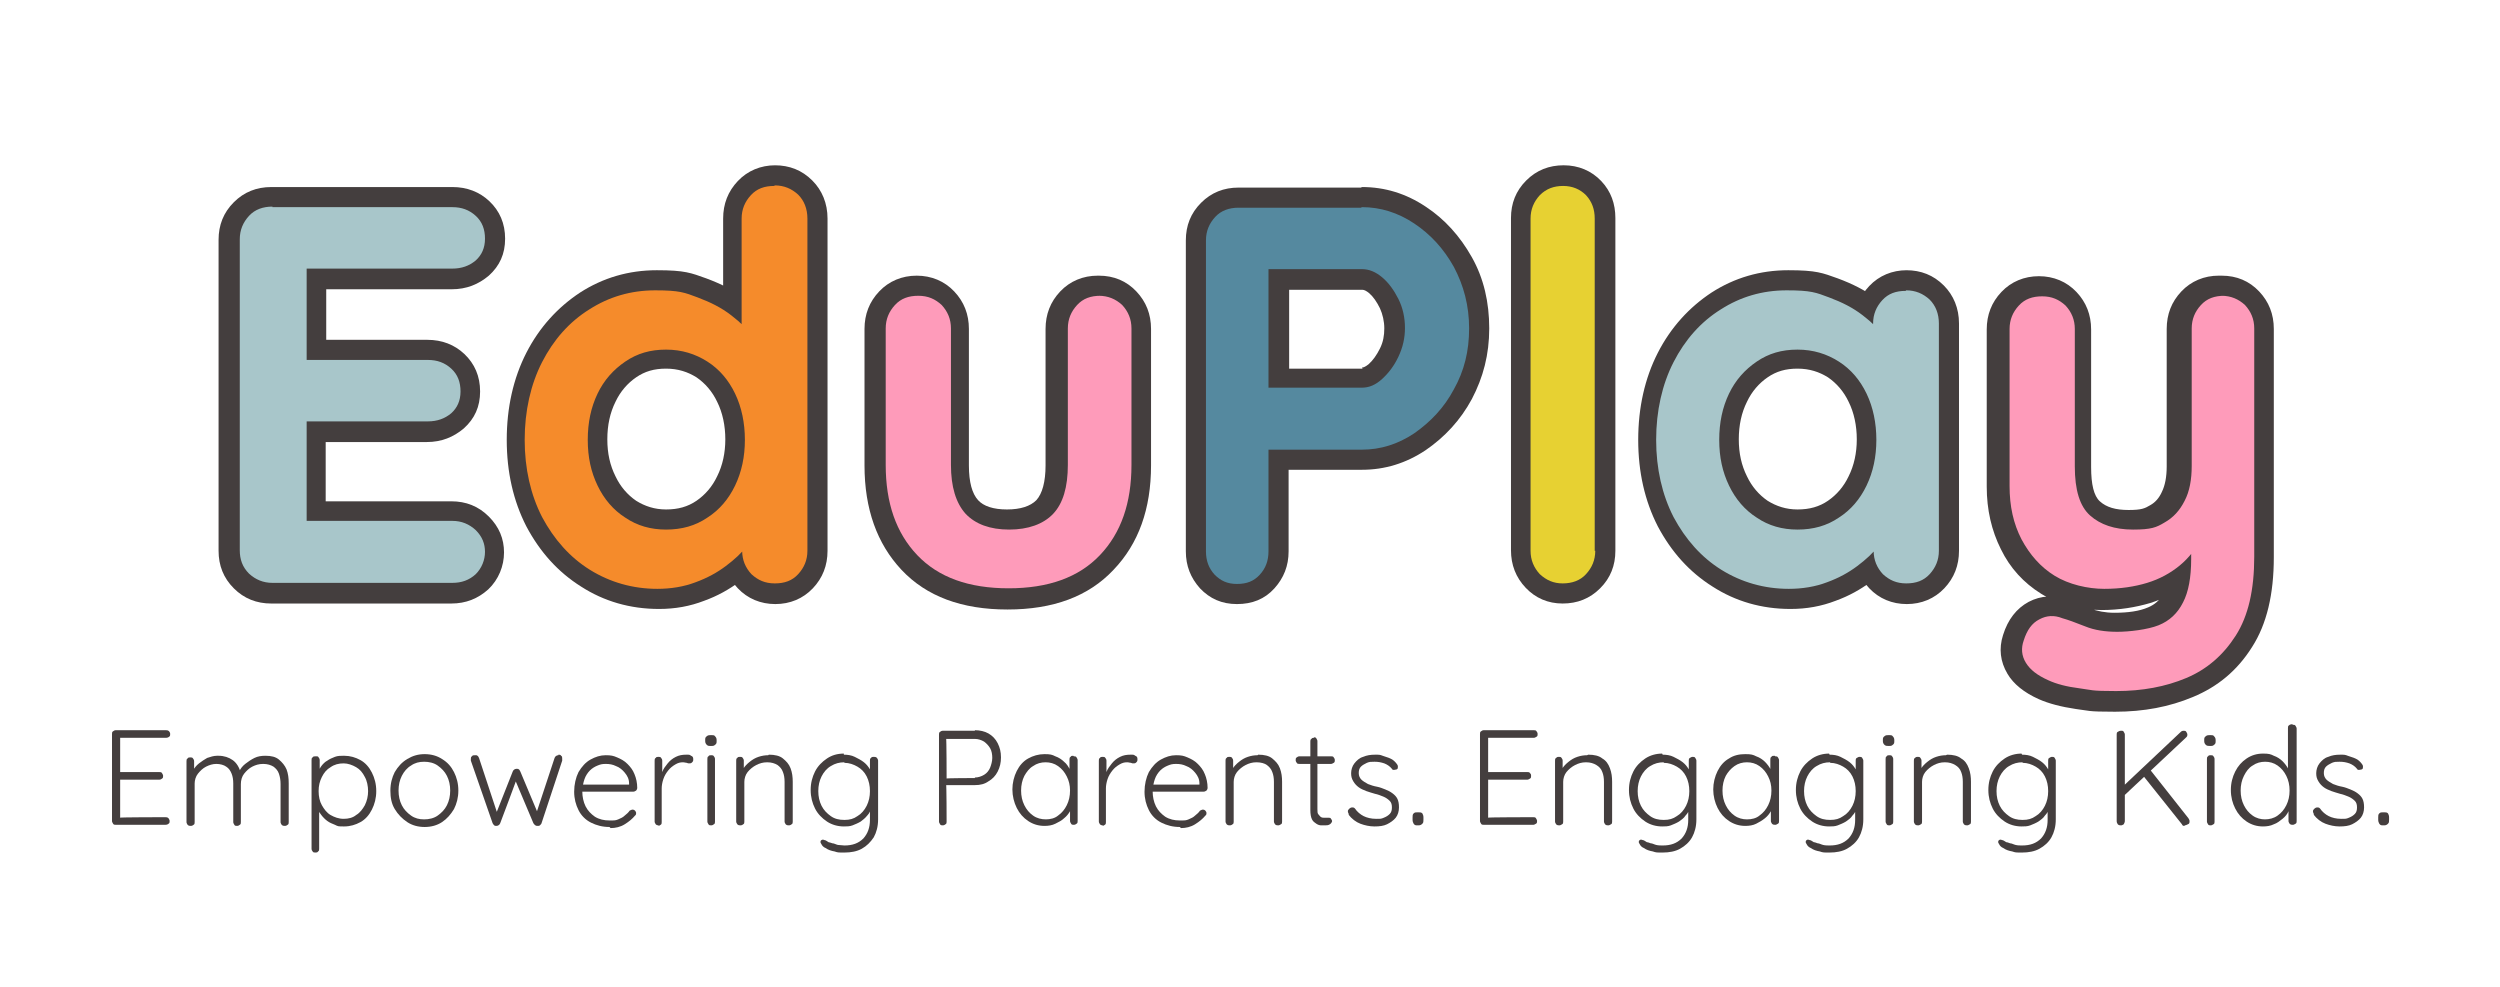 <svg xmlns="http://www.w3.org/2000/svg" xmlns:i="http://ns.adobe.com/AdobeIllustrator/10.0/" xmlns:xlink="http://www.w3.org/1999/xlink" id="Layer_1" viewBox="0 0 459.8 181.5"><defs><style>      .st0 {        fill: #f58b2b;      }      .st1 {        fill: #a8c6ca;      }      .st2 {        fill: #e7d132;      }      .st3 {        fill: none;      }      .st4 {        clip-path: url(#clippath-1);      }      .st5 {        isolation: isolate;      }      .st6 {        fill: #fe9bba;      }      .st7 {        fill: #443e3e;      }      .st8 {        fill: #55899f;      }      .st9 {        clip-path: url(#clippath);      }    </style><clipPath id="clippath"><rect class="st3" x="9.4" y="-15.8" width="459.7" height="181.5"></rect></clipPath><clipPath id="clippath-1"><rect class="st3" x="36.5" y="8.7" width="384.7" height="123.8"></rect></clipPath></defs><g class="st9"><g class="st5"><g class="st4"><path class="st7" d="M50.1,41.8c-.7,0-1.2.2-1.7.6-.4.4-.6,1-.6,1.7v57.2c0,.7.2,1.2.6,1.7s1,.6,1.7.6h33.1c.8,0,1.4-.2,1.8-.6.3-.3.5-.8.5-1.3s-.2-1-.6-1.4-1-.6-1.7-.6h-27.6v-3.7l2.8-2.5.8.9-2.8,2.5h-3.7v-20h3.7l3.1,2-.5.8-3.1-2v-3.7h22.8c.8,0,1.4-.2,1.8-.6.3-.3.5-.7.5-1.2s-.2-1.1-.6-1.5c-.4-.4-1-.6-1.8-.6h-23.1v-3.7l2.6-2.6.8.8-2.6,2.6h-3.7v-19.3h3.7l3.3,1.7-.9,1.7-3.3-1.7v-3.7h27.7c.8,0,1.4-.2,1.8-.6.3-.3.5-.7.5-1.2s-.2-1.1-.6-1.5c-.4-.4-1-.6-1.8-.6h-33.1ZM50.1,34.4h33.1c2.7,0,5,.9,6.8,2.6,1.9,1.8,2.9,4.1,2.9,6.9s-1,5-3,6.8c-1.9,1.6-4.1,2.5-6.8,2.5h-33.9l3.8-7.1,7,1.7v28.2l-13.5-13.5h32.1c2.7,0,5,.9,6.8,2.6,1.9,1.8,2.9,4.1,2.9,6.9s-1,5-3,6.8c-1.9,1.6-4.1,2.5-6.8,2.5h-29.5l10.9-17.4v42.7l-12.8-14.4h35.9c2.7,0,5,.9,6.9,2.8s2.8,4.1,2.8,6.6-1,5-2.9,6.8c-1.9,1.7-4.1,2.6-6.8,2.6h-33.1c-2.7,0-5-.9-6.9-2.8-1.9-1.9-2.8-4.2-2.8-6.9v-57.2c0-2.7.9-5,2.8-6.9,1.9-1.9,4.2-2.8,6.9-2.8Z"></path><path class="st7" d="M122.5,101.1c-3.6,0-6.8-.9-9.6-2.8-2.7-1.8-4.9-4.3-6.4-7.4-1.5-3-2.2-6.4-2.2-10s.7-7.1,2.2-10.1c1.5-3.1,3.6-5.6,6.4-7.4,2.8-1.9,6-2.8,9.6-2.8s6.9.9,9.7,2.8c2.7,1.8,4.9,4.3,6.4,7.4,1.5,3,2.2,6.4,2.2,10.1s-.7,7-2.2,10c-1.5,3.1-3.6,5.6-6.4,7.4-2.8,1.9-6,2.8-9.7,2.8ZM122.5,93.7c2.2,0,4-.5,5.6-1.6,1.6-1.1,2.9-2.6,3.8-4.5,1-2,1.5-4.3,1.5-6.8s-.5-4.9-1.5-6.9c-.9-1.9-2.2-3.4-3.8-4.5-1.6-1-3.4-1.6-5.6-1.6s-3.9.5-5.5,1.6c-1.6,1.1-2.9,2.6-3.8,4.5-1,2-1.5,4.3-1.5,6.9s.5,4.8,1.5,6.8c.9,1.9,2.2,3.4,3.8,4.5,1.6,1,3.4,1.6,5.5,1.6ZM142.5,37.8c-.7,0-1.2.2-1.6.6-.4.4-.6,1-.6,1.7v26.5h-3.7l-1.3-3.5,3.6-1.3,1.3,3.5h-3.7c0,0,0,0,0,.1,0,0,0-.1,0-.2-.1-.3-.4-.7-.7-1.2-.7-1-1.8-2.1-3.3-3.2-1.4-1.1-3.2-2-5.2-2.7-2-.7-4.2-1.1-6.6-1.1-3.7,0-7,1-10.1,2.9-3.1,2-5.5,4.7-7.4,8.3-1.9,3.6-2.8,7.8-2.8,12.6s.9,8.9,2.8,12.5c1.8,3.5,4.3,6.3,7.4,8.3,3.1,2,6.5,2.9,10.4,2.9s3.9-.3,5.6-1c1.8-.7,3.4-1.5,4.7-2.5,1.3-1,2.3-1.9,3-2.9.3-.4.5-.7.6-1,0,0,0,0,0-.1,0,0,0,.1,0,.2h3.7l-1.4,3.4-2.2-.9,1.4-3.4h3.7v4.8c0,.7.2,1.3.6,1.7.4.4.9.6,1.6.6s1.2-.2,1.6-.6c.4-.4.6-1,.6-1.7v-61.1c0-.8-.2-1.3-.6-1.7-.4-.4-.9-.6-1.6-.6ZM142.5,30.4c2.7,0,5,.9,6.9,2.8,1.8,1.8,2.8,4.2,2.8,7v61.1c0,2.7-.9,5-2.7,6.9-1.8,1.9-4.2,2.9-6.9,2.9s-5.1-1-6.9-2.9c-1.8-1.9-2.7-4.2-2.7-6.9v-10.4l9.6,3.9v2.5c0,1.7-.7,3.5-2.1,5.4-1.1,1.5-2.6,2.9-4.5,4.3-1.9,1.4-4,2.6-6.5,3.5-2.6,1-5.3,1.5-8.3,1.5-5.3,0-10.1-1.4-14.3-4.1-4.3-2.7-7.6-6.4-10.1-11.1-2.4-4.7-3.6-10-3.6-15.9s1.2-11.3,3.6-16c2.4-4.7,5.8-8.4,9.9-11.1,4.2-2.7,8.9-4.1,14.1-4.1s6.3.5,9.1,1.5c2.7,1,5.1,2.2,7.2,3.8,2.1,1.6,3.7,3.2,4.8,4.8,1.4,2,2.1,3.8,2.1,5.6v2.6l-11,4v-31.8c0-2.7.9-5,2.7-6.9,1.8-1.9,4.2-2.9,6.9-2.9Z"></path><path class="st7" d="M202.1,58.1c-.7,0-1.2.2-1.6.6-.4.4-.6,1-.6,1.7v25.1c0,5-1.2,8.8-3.6,11.5-2.5,2.7-6.1,4.1-10.8,4.1s-8.2-1.4-10.7-4.1c-2.4-2.7-3.6-6.5-3.6-11.5v-25.1c0-.7-.2-1.3-.6-1.7-.4-.4-.9-.6-1.6-.6s-1.2.2-1.6.6c-.4.4-.6,1-.6,1.7v25.1c0,6,1.6,10.7,4.8,14.1,3.1,3.3,7.8,5,14.1,5,6.3,0,11-1.7,14.1-5,3.2-3.4,4.8-8.1,4.8-14.1v-25.1c0-.7-.2-1.3-.6-1.7-.4-.4-.9-.6-1.6-.6ZM202.1,50.7c2.8,0,5.1,1,6.9,2.9,1.8,1.9,2.7,4.2,2.7,6.9v25.1c0,8-2.3,14.4-6.9,19.2-4.6,4.9-11.1,7.3-19.5,7.3s-14.9-2.4-19.5-7.3c-4.5-4.8-6.8-11.2-6.8-19.2v-25.1c0-2.7.9-5,2.7-6.9,1.8-1.9,4.2-2.9,6.9-2.9s5.1,1,6.9,2.9c1.8,1.9,2.7,4.2,2.7,6.9v25.1c0,3.1.6,5.2,1.7,6.4,1,1.1,2.8,1.7,5.3,1.7s4.3-.6,5.4-1.7c1.1-1.2,1.7-3.4,1.7-6.4v-25.1c0-2.7.9-5,2.7-6.9,1.8-1.9,4.2-2.9,6.9-2.9Z"></path><path class="st7" d="M250.5,75h-18.3v-3.7l3.1-2.1,1.1,1.6-3.1,2.1h-3.7v-25.2h3.7l3.1,2.1-1.2,1.8-3.1-2.1v-3.7h18.4c2.2,0,4.2.8,6.1,2.4,1.6,1.4,2.9,3.1,3.9,5.2,1,2.2,1.6,4.5,1.6,6.9s-.5,4.7-1.5,6.9c-1,2.1-2.3,3.9-3.9,5.3-1.9,1.7-3.9,2.5-6.1,2.5ZM250.5,67.6c.3,0,.7-.2,1.2-.6.8-.7,1.5-1.7,2.1-2.9.6-1.2.8-2.4.8-3.7s-.3-2.6-.8-3.7c-.6-1.2-1.2-2.1-2-2.8-.5-.4-.9-.6-1.2-.6h-25.3l11.8-17.7v49.4l-11.8-17.2h25.3ZM250.5,41.8h-22.5c-.7,0-1.2.2-1.7.6-.4.4-.6,1-.6,1.7v57.2c0,.8.2,1.4.6,1.8.3.3.8.5,1.3.5s1.1-.2,1.4-.5c.4-.4.6-1,.6-1.8v-20.5h3.7l3.2,1.8-1,1.8-3.2-1.8v-3.7h18.2c2.7,0,5.2-.8,7.6-2.4,2.5-1.7,4.5-3.9,6.1-6.8,1.5-2.8,2.3-5.9,2.3-9.4s-.8-6.7-2.3-9.5c-1.6-2.8-3.6-5.1-6.1-6.7-2.4-1.6-4.9-2.4-7.6-2.4ZM250.5,34.4c4.2,0,8.1,1.2,11.7,3.6,3.5,2.3,6.3,5.4,8.5,9.3,2.2,3.9,3.2,8.3,3.2,13.1s-1.1,9-3.2,13c-2.1,3.9-5,7-8.5,9.4-3.6,2.4-7.5,3.6-11.7,3.6h-24.5l11-19.8v34.8c0,2.7-.9,4.9-2.6,6.8-1.8,2-4.1,2.9-6.9,2.9s-5-1-6.8-2.9c-1.7-1.9-2.6-4.1-2.6-6.8v-57.2c0-2.7.9-5,2.8-6.9,1.9-1.9,4.2-2.8,6.9-2.8h22.5Z"></path><path class="st7" d="M289.7,101.3v-61.1c0-.7-.2-1.3-.6-1.8-.4-.4-.9-.6-1.5-.6s-1.2.2-1.7.6c-.4.4-.6,1-.6,1.7v61.1c0,.7.2,1.3.6,1.7.4.4.9.6,1.5.6s1.2-.2,1.7-.6c.4-.4.6-1,.6-1.7ZM297.1,101.3c0,2.7-.9,5-2.8,6.9-1.9,1.9-4.2,2.8-6.9,2.8s-5-1-6.8-2.9c-1.8-1.9-2.7-4.2-2.7-6.9v-61.1c0-2.7.9-5,2.8-6.9,1.9-1.9,4.2-2.8,6.9-2.8s5.1,1,6.9,2.9c1.8,1.9,2.6,4.2,2.6,6.8v61.1Z"></path><path class="st7" d="M330.6,101.1c-3.6,0-6.8-.9-9.6-2.8-2.7-1.8-4.9-4.3-6.4-7.4-1.5-3-2.2-6.4-2.2-10s.7-7.1,2.2-10.1c1.5-3.1,3.6-5.6,6.4-7.4s6-2.8,9.6-2.8,6.9.9,9.7,2.8c2.7,1.8,4.9,4.3,6.4,7.4,1.5,3,2.2,6.4,2.2,10.1s-.7,7-2.2,10c-1.5,3.1-3.6,5.6-6.4,7.4-2.8,1.9-6,2.8-9.7,2.8ZM330.6,93.7c2.2,0,4-.5,5.6-1.6,1.6-1.1,2.9-2.6,3.8-4.5,1-2,1.5-4.3,1.5-6.8s-.5-4.9-1.5-6.9c-.9-1.9-2.2-3.4-3.8-4.5-1.6-1-3.4-1.6-5.6-1.6s-3.9.5-5.5,1.6c-1.6,1.1-2.9,2.6-3.8,4.5-1,2-1.5,4.3-1.5,6.9s.5,4.8,1.5,6.8c.9,1.9,2.2,3.4,3.8,4.5,1.6,1,3.4,1.6,5.5,1.6ZM350.6,57.1c-.7,0-1.2.2-1.6.6-.4.4-.6,1-.6,1.7v7.2h-3.7l-1.3-3.5,3.6-1.3,1.3,3.5h-3.7c0,0,0,0,0,.1,0,0,0-.1,0-.2-.1-.3-.4-.7-.7-1.2-.7-1-1.8-2.1-3.3-3.2-1.4-1.1-3.2-2-5.2-2.7-2-.7-4.2-1.1-6.6-1.1-3.7,0-7,1-10.1,2.9-3.1,2-5.5,4.7-7.4,8.3-1.9,3.6-2.8,7.8-2.8,12.6s.9,8.9,2.8,12.5c1.8,3.5,4.3,6.3,7.4,8.3,3.1,2,6.5,2.9,10.4,2.9s3.9-.3,5.6-1c1.8-.7,3.4-1.5,4.7-2.5,1.3-1,2.3-1.9,3-2.9.3-.4.5-.7.6-1,0,0,0,0,0-.1,0,0,0,.1,0,.2h3.7l-1.4,3.4-2.2-.9,1.4-3.4h3.7v4.8c0,.7.2,1.3.6,1.7.4.4.9.6,1.6.6s1.2-.2,1.6-.6c.4-.4.6-1,.6-1.7v-41.8c0-.8-.2-1.3-.6-1.7-.4-.4-.9-.6-1.6-.6ZM350.6,49.7c2.7,0,5,.9,6.9,2.8,1.8,1.8,2.8,4.2,2.8,7v41.8c0,2.7-.9,5-2.7,6.9-1.8,1.9-4.2,2.9-6.9,2.9s-5.1-1-6.9-2.9c-1.8-1.9-2.7-4.2-2.7-6.9v-10.4l9.6,3.9v2.5c0,1.7-.7,3.5-2.1,5.4-1.1,1.5-2.6,2.9-4.5,4.3s-4,2.6-6.5,3.5c-2.6,1-5.3,1.5-8.3,1.5-5.3,0-10.1-1.4-14.3-4.1-4.3-2.7-7.6-6.4-10.1-11.1-2.4-4.7-3.6-10-3.6-15.9s1.2-11.3,3.6-16c2.4-4.7,5.8-8.4,9.9-11.1,4.2-2.7,8.9-4.1,14.1-4.1s6.3.5,9.1,1.5c2.7,1,5.1,2.2,7.2,3.8,2.1,1.6,3.7,3.2,4.8,4.8,1.4,2,2.1,3.8,2.1,5.6v2.6l-11,4v-12.5c0-2.7.9-5,2.7-6.9,1.8-1.9,4.2-2.9,6.9-2.9Z"></path><path class="st7" d="M408.6,58.1c-.7,0-1.2.2-1.6.6-.4.4-.6,1-.6,1.7v25.3c0,3.1-.6,5.8-1.7,8-1.2,2.4-2.9,4.3-5.2,5.6-2.1,1.2-4.7,1.8-7.7,1.8-4.3,0-7.8-1.2-10.4-3.6-2.7-2.5-4-6.4-4-11.8v-25.3c0-.7-.2-1.3-.6-1.7-.4-.4-.9-.6-1.6-.6s-1.2.2-1.6.6c-.4.4-.6,1-.6,1.7v28.9c0,3.1.6,5.8,1.8,8.2,1.1,2.2,2.7,4,4.7,5.2,2,1.2,4.4,1.9,7.2,1.9s4.9-.3,6.8-.9c1.8-.6,3.4-1.4,4.7-2.5,1.3-1.1,2.4-2.5,3.3-4.3l3.3,1.7-2.8,2.4-2.1-2.4,2.8-2.4h3.7v6.6c0,4-.7,7.2-2,9.7-1.4,2.7-3.6,4.7-6.4,5.9-2.5,1-5.5,1.5-9,1.5s-5.2-.4-7.3-1.3c-1.6-.7-2.9-1.1-3.9-1.4h0s0,0,0,0c-.4-.2-.8-.1-1.2,0-.4.2-.8.8-1.1,1.7-.1.4,0,.8.1,1.1.3.6,1.1,1.2,2.4,1.7,1.2.5,2.8.9,4.9,1.2,2.2.3,4.3.5,6.2.5,4.3,0,8.1-.7,11.4-2.1,3.1-1.3,5.6-3.4,7.4-6.3,1.9-3,2.8-7.2,2.8-12.5v-42c0-.7-.2-1.3-.6-1.7-.4-.4-.9-.6-1.6-.6ZM408.6,50.7c2.8,0,5.1,1,6.9,2.9,1.8,1.9,2.7,4.2,2.7,6.9v42c0,6.8-1.3,12.3-4,16.5-2.7,4.3-6.3,7.3-10.9,9.2-4.3,1.8-9,2.7-14.3,2.7s-4.7-.2-7.2-.5c-2.7-.4-5-1-6.8-1.8-2.7-1.2-4.7-2.8-5.8-4.7-1.3-2.2-1.6-4.6-.8-7.1.9-2.9,2.5-4.9,4.7-6.1,2.3-1.2,4.7-1.3,7.1-.4l-1.3,3.5,1.1-3.5c1.2.4,2.6.9,4.4,1.6,1.3.5,2.8.8,4.5.8,2.5,0,4.6-.3,6.2-1,1.2-.5,2.1-1.3,2.7-2.4.7-1.4,1.1-3.5,1.1-6.2v-16.5l10.2,11.7-1.2,2.2c-1.3,2.6-3.1,4.8-5.1,6.5-2.1,1.7-4.5,3-7.3,3.9-2.7.8-5.7,1.3-9,1.3s-7.9-1-11.1-3c-3.2-2-5.7-4.7-7.4-8.2-1.7-3.4-2.6-7.2-2.6-11.5v-28.9c0-2.7.9-5,2.7-6.9,1.8-1.9,4.2-2.9,6.9-2.9s5.1,1,6.9,2.9c1.8,1.9,2.7,4.2,2.7,6.9v25.3c0,3.2.5,5.3,1.6,6.3,1.2,1.1,2.9,1.6,5.3,1.6s3-.3,4-.9c.9-.5,1.6-1.3,2.1-2.4.6-1.2.9-2.8.9-4.7v-25.3c0-2.7.9-5,2.7-6.9,1.8-1.9,4.2-2.9,6.9-2.9Z"></path><path class="st1" d="M50.1,38.1h33.1c1.7,0,3.1.5,4.3,1.6,1.2,1.1,1.7,2.5,1.7,4.2s-.6,3-1.7,4c-1.2,1-2.6,1.5-4.3,1.5h-27.7l.9-1.7v19.3l-.8-.8h23.1c1.7,0,3.1.5,4.3,1.6,1.2,1.1,1.7,2.5,1.7,4.2s-.6,3-1.7,4c-1.2,1-2.6,1.5-4.3,1.5h-22.8l.5-.8v20l-.8-.9h27.6c1.7,0,3.1.6,4.3,1.7,1.2,1.2,1.7,2.5,1.7,4s-.6,3-1.7,4.1c-1.2,1.1-2.6,1.6-4.3,1.6h-33.1c-1.7,0-3.1-.6-4.3-1.7-1.2-1.2-1.7-2.6-1.7-4.3v-57.2c0-1.7.6-3.1,1.7-4.3s2.6-1.7,4.3-1.7Z"></path><path class="st0" d="M142.5,34.1c1.7,0,3.1.6,4.3,1.7,1.1,1.1,1.7,2.6,1.7,4.4v61.1c0,1.7-.6,3.1-1.7,4.3-1.1,1.2-2.5,1.7-4.3,1.7s-3.1-.6-4.3-1.7c-1.1-1.2-1.7-2.6-1.7-4.3v-4.8l2.2.9c0,.9-.5,1.9-1.4,3.1-.9,1.2-2.2,2.4-3.8,3.6-1.6,1.2-3.4,2.2-5.6,3-2.1.8-4.5,1.2-7,1.2-4.5,0-8.7-1.2-12.4-3.5-3.7-2.3-6.6-5.6-8.8-9.7-2.1-4.1-3.2-8.9-3.2-14.2s1.1-10.2,3.2-14.3c2.1-4.1,5-7.4,8.7-9.7,3.6-2.3,7.6-3.5,12.1-3.5s5.4.4,7.8,1.3c2.4.9,4.4,1.9,6.2,3.3,1.7,1.3,3.1,2.7,4.1,4,1,1.4,1.4,2.5,1.4,3.4l-3.6,1.3v-26.5c0-1.7.6-3.1,1.7-4.3,1.1-1.2,2.5-1.7,4.3-1.7ZM122.5,97.4c2.9,0,5.4-.7,7.6-2.2,2.2-1.4,3.9-3.4,5.1-5.9,1.2-2.5,1.8-5.3,1.8-8.4s-.6-6-1.8-8.5c-1.2-2.5-2.9-4.5-5.1-5.9-2.2-1.4-4.7-2.2-7.6-2.2s-5.3.7-7.5,2.2c-2.2,1.5-3.9,3.4-5.1,5.9-1.2,2.5-1.8,5.3-1.8,8.5s.6,5.9,1.8,8.4c1.2,2.5,2.9,4.5,5.1,5.9,2.2,1.5,4.7,2.2,7.5,2.2Z"></path><path class="st6" d="M202.1,54.4c1.7,0,3.1.6,4.3,1.7,1.1,1.2,1.7,2.6,1.7,4.3v25.1c0,7-1.9,12.5-5.8,16.6-3.9,4.1-9.5,6.1-16.8,6.1s-12.9-2-16.8-6.1c-3.9-4.1-5.8-9.6-5.8-16.6v-25.1c0-1.7.6-3.1,1.7-4.3,1.1-1.2,2.5-1.7,4.3-1.7s3.1.6,4.3,1.7c1.1,1.2,1.7,2.6,1.7,4.3v25.1c0,4,.9,7,2.7,9,1.8,1.9,4.5,2.9,8,2.9s6.3-1,8.1-2.9c1.8-1.9,2.7-4.9,2.7-9v-25.1c0-1.7.6-3.1,1.7-4.3,1.1-1.2,2.5-1.7,4.3-1.7Z"></path><path class="st8" d="M250.5,38.1c3.4,0,6.6,1,9.6,3,3,2,5.4,4.6,7.3,8,1.8,3.4,2.8,7.1,2.8,11.3s-.9,7.8-2.8,11.2c-1.8,3.4-4.3,6-7.3,8.1-3,2-6.2,3-9.6,3h-18.2l1-1.8v20.5c0,1.7-.5,3.1-1.6,4.3-1.1,1.2-2.4,1.7-4.2,1.7s-3-.6-4.1-1.7c-1.1-1.2-1.6-2.6-1.6-4.3v-57.2c0-1.7.6-3.1,1.7-4.3s2.6-1.7,4.3-1.7h22.5ZM250.5,71.3c1.3,0,2.5-.5,3.7-1.6,1.2-1.1,2.2-2.4,3-4.1.8-1.7,1.2-3.4,1.2-5.3s-.4-3.7-1.2-5.3c-.8-1.6-1.8-3-3-4-1.2-1-2.4-1.5-3.7-1.5h-18.4l1.2-1.8v25.2l-1.1-1.6h18.3Z"></path><path class="st2" d="M293.4,101.3c0,1.7-.6,3.1-1.7,4.3s-2.6,1.7-4.3,1.7-3-.6-4.2-1.7c-1.1-1.2-1.7-2.6-1.7-4.3v-61.1c0-1.7.6-3.1,1.7-4.3,1.2-1.2,2.6-1.7,4.3-1.7s3.1.6,4.2,1.7c1.1,1.2,1.6,2.6,1.6,4.3v61.1Z"></path><path class="st1" d="M350.6,53.4c1.7,0,3.1.6,4.3,1.7,1.1,1.1,1.7,2.6,1.7,4.4v41.8c0,1.7-.6,3.1-1.7,4.3-1.1,1.2-2.5,1.7-4.3,1.7s-3.1-.6-4.3-1.7c-1.1-1.2-1.7-2.6-1.7-4.3v-4.8l2.2.9c0,.9-.5,1.9-1.4,3.1-.9,1.2-2.2,2.4-3.8,3.6-1.6,1.2-3.4,2.2-5.6,3-2.1.8-4.5,1.2-7,1.2-4.5,0-8.7-1.2-12.4-3.5-3.7-2.3-6.6-5.6-8.8-9.7-2.1-4.1-3.2-8.9-3.2-14.2s1.1-10.2,3.2-14.3c2.1-4.1,5-7.4,8.7-9.7,3.6-2.3,7.6-3.5,12.1-3.5s5.4.4,7.8,1.3c2.4.9,4.4,1.9,6.2,3.3,1.7,1.3,3.1,2.7,4.1,4,1,1.4,1.4,2.5,1.4,3.4l-3.6,1.3v-7.2c0-1.7.6-3.1,1.7-4.3,1.1-1.2,2.5-1.7,4.3-1.7ZM330.6,97.4c2.9,0,5.4-.7,7.6-2.2,2.2-1.4,3.9-3.4,5.1-5.9,1.2-2.5,1.8-5.3,1.8-8.4s-.6-6-1.8-8.5c-1.2-2.5-2.9-4.5-5.1-5.9-2.2-1.4-4.7-2.2-7.6-2.2s-5.3.7-7.5,2.2c-2.2,1.5-3.9,3.4-5.1,5.9-1.2,2.5-1.8,5.3-1.8,8.5s.6,5.9,1.8,8.4c1.2,2.5,2.9,4.5,5.1,5.9,2.2,1.5,4.7,2.2,7.5,2.2Z"></path><path class="st6" d="M408.6,54.4c1.7,0,3.1.6,4.3,1.7,1.1,1.2,1.7,2.6,1.7,4.3v42c0,6.1-1.1,10.9-3.4,14.5-2.3,3.6-5.3,6.2-9.1,7.8-3.8,1.6-8.1,2.4-12.9,2.4s-4.4-.2-6.7-.5c-2.4-.3-4.3-.8-5.8-1.5-2-.9-3.3-1.9-4.1-3.2-.8-1.3-.9-2.7-.4-4.1.6-1.9,1.5-3.2,2.9-3.9,1.3-.7,2.7-.8,4.2-.2,1.1.3,2.4.8,4.2,1.5,1.7.7,3.7,1,5.9,1s5.6-.4,7.6-1.2c2-.8,3.5-2.2,4.5-4.2,1-1.9,1.5-4.6,1.5-8v-6.6l2.1,2.4c-1.1,2.2-2.5,4-4.2,5.4-1.7,1.4-3.7,2.5-6,3.2-2.3.7-4.9,1.1-7.9,1.1s-6.5-.8-9.1-2.4c-2.6-1.6-4.6-3.9-6.1-6.7-1.5-2.9-2.2-6.1-2.2-9.8v-28.9c0-1.7.6-3.1,1.7-4.3,1.1-1.2,2.5-1.7,4.3-1.7s3.1.6,4.3,1.7c1.1,1.2,1.7,2.6,1.7,4.3v25.3c0,4.3.9,7.3,2.8,9,1.9,1.7,4.5,2.6,7.9,2.6s4.3-.4,5.8-1.3c1.6-.9,2.8-2.2,3.7-4,.9-1.7,1.3-3.9,1.3-6.4v-25.3c0-1.7.6-3.1,1.7-4.3,1.1-1.2,2.5-1.7,4.3-1.7Z"></path></g></g><path class="st7" d="M21.4,134.3h9.1c.2,0,.4,0,.6.2.1.1.2.3.2.5s0,.4-.2.5c-.1.1-.3.2-.6.2h-8.6l.2-.4v7l-.3-.3h7.5c.2,0,.4,0,.5.2.1.2.2.3.2.5s0,.4-.2.5c-.1.1-.3.2-.5.2h-7.4l.2-.2v7.2h-.1c0-.1,8.4-.1,8.4-.1.2,0,.4,0,.6.2.1.2.2.3.2.5s0,.4-.2.5c-.1.1-.3.2-.6.2h-9.1c-.2,0-.4,0-.5-.2-.1-.2-.2-.3-.2-.5v-16c0-.2,0-.4.2-.5.1-.1.3-.2.5-.2Z"></path><path class="st7" d="M40.2,139c1,0,1.9.3,2.6.8.7.5,1.2,1.3,1.5,2.4h-.4c0,.1.1-.3.1-.3.2-.5.6-1,1.1-1.4.5-.4,1.1-.8,1.7-1.1s1.3-.4,2-.4c1.1,0,1.9.2,2.5.7.6.5,1.1,1.1,1.4,1.8.3.8.4,1.6.4,2.6v7.1c0,.2,0,.4-.2.5-.1.1-.3.2-.5.2s-.4,0-.6-.2c-.1-.2-.2-.3-.2-.5v-7c0-.7-.1-1.3-.3-1.9-.2-.6-.6-1-1-1.3-.5-.3-1.1-.5-1.9-.5s-1.4.2-2,.5-1.1.8-1.5,1.3-.6,1.2-.6,1.9v7c0,.2,0,.4-.2.5-.1.1-.3.2-.5.2s-.4,0-.5-.2c-.1-.2-.2-.3-.2-.5v-7.1c0-.7-.1-1.3-.3-1.8-.2-.5-.5-1-1-1.3-.4-.3-1.1-.5-1.8-.5s-1.3.2-1.9.5-1.1.8-1.5,1.3c-.4.5-.6,1.2-.6,1.8v7.1c0,.2,0,.4-.2.5-.1.1-.3.2-.5.2s-.4,0-.6-.2c-.1-.2-.2-.3-.2-.5v-11.2c0-.2,0-.4.2-.5.1-.2.3-.2.5-.2s.4,0,.5.2c.1.1.2.3.2.5v2.3l-.7.9c0-.5.2-1,.5-1.5s.6-.9,1.1-1.3c.5-.4,1-.7,1.5-1,.6-.2,1.2-.4,1.8-.4Z"></path><path class="st7" d="M63.3,139c1.1,0,2.1.3,3,.8s1.6,1.3,2.1,2.3c.5,1,.8,2.1.8,3.4s-.3,2.4-.8,3.4c-.5,1-1.2,1.8-2.1,2.3s-1.9.8-3,.8-1.1,0-1.7-.3c-.5-.2-1-.4-1.4-.7-.4-.3-.8-.7-1.1-1.1-.3-.4-.6-.8-.8-1.3l.4-.3v7.8c0,.2,0,.4-.2.5-.1.2-.3.2-.5.2s-.4,0-.5-.2c-.1-.1-.2-.3-.2-.5v-16.3c0-.2,0-.4.2-.5.1-.2.3-.2.6-.2s.4,0,.5.2c.1.1.2.3.2.5v2.7l-.4-.2c.2-.5.4-1,.7-1.4.3-.4.7-.8,1.1-1,.4-.3.9-.5,1.4-.7.5-.2,1.1-.2,1.6-.2ZM63.2,140.4c-.9,0-1.7.2-2.4.7-.7.4-1.2,1-1.6,1.8-.4.8-.6,1.6-.6,2.6s.2,1.9.6,2.6.9,1.4,1.6,1.8c.7.4,1.5.7,2.4.7s1.7-.2,2.3-.7c.7-.4,1.2-1.1,1.6-1.8.4-.8.6-1.7.6-2.6s-.2-1.9-.6-2.6c-.4-.8-.9-1.4-1.6-1.8-.7-.4-1.5-.7-2.3-.7Z"></path><path class="st7" d="M84.3,145.4c0,1.3-.3,2.4-.8,3.4-.6,1-1.3,1.8-2.2,2.4-.9.6-2,.9-3.2.9s-2.3-.3-3.2-.9-1.7-1.4-2.3-2.4c-.6-1-.8-2.1-.8-3.4s.3-2.4.8-3.4c.6-1,1.3-1.8,2.3-2.4,1-.6,2-.9,3.2-.9s2.3.3,3.2.9c1,.6,1.7,1.4,2.2,2.4.5,1,.8,2.1.8,3.4ZM82.8,145.4c0-1-.2-1.9-.6-2.7-.4-.8-1-1.4-1.7-1.9-.7-.5-1.6-.7-2.5-.7s-1.7.2-2.4.7c-.7.4-1.3,1.1-1.7,1.9-.4.8-.6,1.7-.6,2.7s.2,1.9.6,2.7c.4.8,1,1.4,1.7,1.9.7.5,1.5.7,2.4.7s1.8-.2,2.5-.7c.7-.5,1.3-1.1,1.7-1.9.4-.8.6-1.7.6-2.7Z"></path><path class="st7" d="M102.7,138.8c.2,0,.4,0,.5.2.2.1.2.3.2.5s0,.1,0,.2c0,0,0,.1,0,.2l-3.8,11.5c0,.1-.2.3-.3.4s-.3.1-.5.1c-.3,0-.5-.2-.7-.5l-3.5-8.3h.5c0,.1-3.1,8.3-3.1,8.3-.1.3-.4.5-.7.5-.1,0-.3,0-.4-.1s-.2-.2-.3-.4l-4-11.5c0-.1,0-.2,0-.3,0-.2,0-.4.2-.5.1-.2.3-.2.6-.2s.3,0,.4.1c.1,0,.2.2.3.4l3.5,10.6h-.5s3.2-8.1,3.2-8.1c.1-.3.4-.5.7-.5s.3,0,.4.1c.1,0,.2.2.3.4l3.4,8.1h-.6s3.5-10.6,3.5-10.6c.1-.3.4-.5.7-.5Z"></path><path class="st7" d="M112.1,152.1c-1.3,0-2.4-.3-3.4-.8-1-.5-1.8-1.3-2.3-2.3-.5-1-.8-2.1-.8-3.4s.3-2.6.8-3.6c.6-1,1.3-1.8,2.2-2.3.9-.5,1.8-.8,2.8-.8s1.4.1,2.1.4c.7.3,1.3.6,1.9,1.2.5.5,1,1.1,1.3,1.9.3.7.5,1.6.5,2.5,0,.2-.1.4-.2.5-.2.1-.3.2-.5.2h-10l-.3-1.3h9.8l-.3.3v-.5c0-.8-.3-1.4-.8-2-.4-.5-1-1-1.6-1.2-.6-.3-1.2-.4-1.9-.4s-1,.1-1.5.3c-.5.2-1,.5-1.4.9-.4.4-.8,1-1,1.6s-.4,1.4-.4,2.3.2,1.9.6,2.7c.4.8,1,1.4,1.7,1.9.8.5,1.7.7,2.7.7s1.1,0,1.6-.2c.5-.2.9-.4,1.2-.7.4-.3.7-.6.9-.9.2-.1.4-.2.5-.2s.3,0,.5.2c.1.1.2.3.2.4s0,.4-.2.5c-.5.6-1.1,1.1-1.9,1.6s-1.7.7-2.6.7Z"></path><path class="st7" d="M121.2,151.8c-.2,0-.4,0-.6-.2-.1-.2-.2-.3-.2-.5v-11.2c0-.2,0-.4.2-.5.1-.2.3-.2.5-.2s.4,0,.5.2c.1.1.2.3.2.5v3.8h-.4c0-.5.2-1.1.4-1.7.2-.6.6-1.1,1-1.6.4-.5.9-.9,1.5-1.2.6-.3,1.2-.4,1.9-.4s.6,0,.9.2c.3.1.4.3.4.6s0,.4-.2.6-.3.2-.5.2-.3,0-.5-.1c-.2,0-.4-.1-.7-.1-.5,0-.9.1-1.4.4-.5.3-.9.6-1.3,1.1-.4.5-.7,1-.9,1.6-.2.6-.3,1.2-.3,1.7v6.2c0,.2,0,.4-.2.5-.1.1-.3.2-.5.2Z"></path><path class="st7" d="M130.8,137.2c-.4,0-.6,0-.8-.2-.2-.2-.3-.4-.3-.7v-.2c0-.3,0-.5.3-.7.2-.2.5-.2.8-.2s.6,0,.7.2c.2.2.3.4.3.7v.2c0,.3,0,.5-.3.7-.2.2-.4.2-.8.2ZM131.5,151.1c0,.2,0,.4-.2.5-.1.1-.3.2-.5.2s-.4,0-.5-.2c-.1-.2-.2-.3-.2-.5v-11.5c0-.2,0-.4.2-.5.1-.2.3-.2.5-.2s.4,0,.5.2c.1.1.2.3.2.5v11.5Z"></path><path class="st7" d="M141.4,138.8c1.1,0,2,.2,2.6.7s1.1,1,1.4,1.8c.3.8.4,1.6.4,2.5v7.3c0,.2,0,.4-.2.5-.1.1-.3.2-.5.2s-.4,0-.6-.2c-.1-.2-.2-.3-.2-.5v-7.3c0-.7-.1-1.3-.3-1.8-.2-.6-.6-1-1-1.3-.5-.3-1.1-.5-1.9-.5s-1.4.2-2,.5-1.2.8-1.6,1.3c-.4.5-.6,1.2-.6,1.8v7.3c0,.2,0,.4-.2.5-.1.1-.3.2-.5.2s-.4,0-.6-.2c-.1-.2-.2-.3-.2-.5v-11.2c0-.2,0-.4.2-.5.1-.2.3-.2.5-.2s.4,0,.5.2c.1.1.2.3.2.5v2.1l-.6.9c0-.5.2-1,.5-1.5.3-.5.7-.9,1.2-1.3.5-.4,1-.7,1.6-.9.6-.2,1.2-.3,1.8-.3Z"></path><path class="st7" d="M155.2,138.8c.7,0,1.4.1,2,.4.6.3,1.2.6,1.7,1,.5.4.8.8,1.1,1.3.3.5.4.9.4,1.3l-.4-.6v-2.3c0-.2,0-.4.2-.5.1-.2.3-.2.5-.2s.4,0,.6.2c.1.2.2.3.2.5v10.8c0,1.3-.3,2.4-.8,3.3-.6.9-1.3,1.6-2.2,2.1-.9.5-2,.7-3.2.7s-1.2,0-1.8-.2c-.6-.1-1.2-.3-1.6-.6-.5-.2-.7-.5-.8-.7-.1-.2-.2-.3-.2-.4s0-.3.2-.4c.2-.1.3-.1.5,0,.2,0,.5.2.8.4.1,0,.4.1.7.2.3,0,.6.2,1,.3.4,0,.8.1,1.2.1,1.5,0,2.6-.4,3.5-1.3.8-.9,1.2-2,1.2-3.4v-2.4h.3c-.2.7-.4,1.2-.8,1.6-.4.5-.8.8-1.2,1.1-.5.3-1,.5-1.5.7s-1.1.2-1.6.2c-1.1,0-2.2-.3-3.1-.9-.9-.6-1.7-1.4-2.2-2.4-.5-1-.8-2.1-.8-3.4s.3-2.4.8-3.4c.5-1,1.3-1.8,2.2-2.4.9-.6,1.9-.9,3.1-.9ZM155.3,140.2c-.9,0-1.7.2-2.5.7-.7.4-1.3,1.1-1.7,1.9-.4.8-.6,1.7-.6,2.7s.2,1.9.6,2.7,1,1.4,1.7,1.9c.7.5,1.5.7,2.5.7s1.7-.2,2.4-.7c.7-.4,1.3-1.1,1.7-1.9.4-.8.6-1.7.6-2.7s-.2-1.9-.6-2.7c-.4-.8-1-1.4-1.7-1.8-.7-.4-1.5-.7-2.4-.7Z"></path><path class="st7" d="M179.3,134.3c.9,0,1.8.2,2.5.6.7.4,1.3,1,1.7,1.8.4.8.6,1.6.6,2.6s-.2,1.8-.6,2.6c-.4.8-1,1.4-1.7,1.8-.7.5-1.5.7-2.5.7h-5.3v-.2c.1,0,.1,6.9.1,6.9,0,.2,0,.4-.2.5-.1.1-.3.2-.5.2s-.4,0-.5-.2c-.1-.2-.2-.3-.2-.5v-16c0-.2,0-.4.2-.5.1-.1.3-.2.5-.2h5.9ZM179.3,143c.6,0,1.2-.2,1.7-.5.5-.3.9-.8,1.1-1.3s.4-1.2.4-1.8-.1-1.3-.4-1.8c-.3-.5-.7-.9-1.1-1.2-.5-.3-1.1-.5-1.7-.5h-5.3v-.2c.1,0,.1,7.5.1,7.5h-.1c0-.1,5.3-.1,5.3-.1Z"></path><path class="st7" d="M197.5,139.1c.2,0,.4,0,.5.2.1.2.2.3.2.5v11.2c0,.2,0,.4-.2.5-.1.1-.3.2-.5.2s-.4,0-.5-.2c-.1-.2-.2-.3-.2-.5v-3l.4-.2c0,.5-.1.9-.4,1.4-.3.5-.6.9-1.1,1.3-.4.4-1,.7-1.6,1-.6.3-1.3.4-2,.4-1.1,0-2.1-.3-3-.9-.9-.6-1.6-1.4-2.1-2.4-.5-1-.8-2.2-.8-3.4s.3-2.4.8-3.4c.5-1,1.2-1.8,2.1-2.3s1.9-.8,3-.8,1.4.1,2,.4c.6.2,1.2.6,1.6,1,.5.4.8.9,1.1,1.5.3.6.4,1.1.4,1.7l-.5-.4v-3.2c0-.2,0-.4.2-.5.1-.2.3-.2.5-.2ZM192.3,150.7c.9,0,1.7-.2,2.3-.7.7-.5,1.2-1.1,1.6-1.9.4-.8.6-1.7.6-2.7s-.2-1.8-.6-2.6c-.4-.8-.9-1.4-1.6-1.9-.7-.5-1.5-.7-2.3-.7s-1.6.2-2.3.7c-.7.4-1.2,1.1-1.6,1.8-.4.8-.6,1.7-.6,2.7s.2,1.9.6,2.7c.4.8.9,1.4,1.6,1.9.7.5,1.5.7,2.4.7Z"></path><path class="st7" d="M202.9,151.8c-.2,0-.4,0-.6-.2-.1-.2-.2-.3-.2-.5v-11.2c0-.2,0-.4.2-.5.1-.2.3-.2.5-.2s.4,0,.5.2c.1.1.2.3.2.5v3.8h-.4c0-.5.2-1.1.4-1.7.2-.6.6-1.1,1-1.6.4-.5.9-.9,1.5-1.2.6-.3,1.2-.4,1.9-.4s.6,0,.9.2c.3.1.4.3.4.6s0,.4-.2.6-.3.2-.5.2-.3,0-.5-.1c-.2,0-.4-.1-.7-.1-.5,0-.9.1-1.4.4-.5.3-.9.6-1.3,1.1-.4.5-.7,1-.9,1.6-.2.6-.3,1.2-.3,1.7v6.2c0,.2,0,.4-.2.5-.1.1-.3.2-.5.2Z"></path><path class="st7" d="M217,152.1c-1.3,0-2.4-.3-3.4-.8-1-.5-1.8-1.3-2.3-2.3-.5-1-.8-2.1-.8-3.4s.3-2.6.8-3.6c.6-1,1.3-1.8,2.2-2.3.9-.5,1.8-.8,2.8-.8s1.4.1,2.1.4c.7.3,1.3.6,1.9,1.2.5.5,1,1.1,1.3,1.9.3.7.5,1.6.5,2.5,0,.2-.1.4-.2.5-.2.1-.3.2-.5.2h-10l-.3-1.3h9.8l-.3.3v-.5c0-.8-.3-1.4-.8-2-.4-.5-1-1-1.6-1.2-.6-.3-1.2-.4-1.9-.4s-1,.1-1.5.3c-.5.2-1,.5-1.4.9-.4.4-.8,1-1,1.6s-.4,1.4-.4,2.3.2,1.9.6,2.7c.4.8,1,1.4,1.7,1.9.8.5,1.7.7,2.7.7s1.1,0,1.6-.2c.5-.2.9-.4,1.2-.7.4-.3.7-.6.9-.9.2-.1.4-.2.5-.2s.3,0,.5.2c.1.1.2.3.2.4s0,.4-.2.5c-.5.6-1.1,1.1-1.9,1.6s-1.7.7-2.6.7Z"></path><path class="st7" d="M231.4,138.8c1.1,0,2,.2,2.6.7s1.1,1,1.4,1.8c.3.8.4,1.6.4,2.5v7.3c0,.2,0,.4-.2.5s-.3.2-.5.2-.4,0-.6-.2c-.1-.2-.2-.3-.2-.5v-7.3c0-.7-.1-1.3-.3-1.8-.2-.6-.6-1-1-1.3s-1.1-.5-1.9-.5-1.4.2-2,.5-1.2.8-1.6,1.3c-.4.5-.6,1.2-.6,1.8v7.3c0,.2,0,.4-.2.5-.1.1-.3.2-.5.2s-.4,0-.6-.2c-.1-.2-.2-.3-.2-.5v-11.2c0-.2,0-.4.2-.5.1-.2.3-.2.5-.2s.4,0,.5.2c.1.1.2.3.2.5v2.1l-.6.9c0-.5.2-1,.5-1.5.3-.5.7-.9,1.2-1.3.5-.4,1-.7,1.6-.9.6-.2,1.2-.3,1.8-.3Z"></path><path class="st7" d="M239,139.1h5.8c.2,0,.4,0,.5.2.1.1.2.3.2.5s0,.4-.2.5-.3.2-.5.2h-5.8c-.2,0-.4,0-.5-.2-.1-.1-.2-.3-.2-.5s0-.4.2-.5c.1-.1.3-.2.5-.2ZM241.6,135.6c.2,0,.4,0,.5.2s.2.3.2.5v12.5c0,.5,0,.8.2,1s.3.4.5.5.4.1.6.1.3,0,.4,0c.1,0,.2,0,.4,0s.3,0,.4.2c.1.1.2.3.2.4s-.1.4-.4.6-.6.2-.9.2-.4,0-.7,0c-.3,0-.6-.1-.9-.3s-.6-.4-.8-.8c-.2-.4-.3-1-.3-1.7v-12.6c0-.2,0-.4.2-.5.1-.2.3-.2.5-.2Z"></path><path class="st7" d="M248.1,149.8c-.1-.2-.2-.4-.2-.6,0-.2.1-.3.3-.5.1-.1.3-.2.5-.2.2,0,.3,0,.5.2.4.6,1,1.1,1.6,1.4s1.4.5,2.3.5.9,0,1.4-.2c.5-.2.8-.4,1.1-.7s.4-.7.4-1.2-.1-.9-.4-1.2-.7-.6-1.2-.8c-.5-.2-1-.4-1.5-.5-.6-.2-1.1-.3-1.6-.5-.5-.2-1-.4-1.4-.7-.4-.3-.7-.6-1-1.1s-.4-.9-.4-1.5.2-1.3.6-1.8c.4-.5.9-1,1.6-1.2.7-.3,1.4-.4,2.2-.4s.9,0,1.4.2,1,.3,1.4.5c.5.2.9.6,1.2,1,.1.1.2.3.2.5s0,.4-.2.5c-.1,0-.3.1-.5.1-.2,0-.3,0-.4-.2-.4-.5-.9-.8-1.4-1-.6-.2-1.1-.3-1.8-.3s-.9,0-1.4.2c-.4.2-.8.4-1.1.7s-.4.7-.4,1.2c0,.5.2.9.5,1.2.3.3.7.5,1.2.8.5.2,1.1.4,1.7.5.5.1,1,.3,1.5.5.5.2.9.4,1.3.7.4.3.7.6.9,1,.2.4.3.9.3,1.6s-.2,1.4-.6,1.9c-.4.5-1,.9-1.6,1.2s-1.4.4-2.3.4-1.8-.2-2.6-.5c-.8-.3-1.6-.9-2.2-1.7Z"></path><path class="st7" d="M260.7,151.8c-.3,0-.5,0-.7-.3-.1-.2-.2-.4-.2-.7v-.5c0-.3,0-.5.2-.7.2-.2.4-.2.7-.2h.2c.3,0,.5,0,.7.2.1.2.2.4.2.7v.5c0,.3,0,.5-.2.7-.2.2-.4.3-.7.3h-.2Z"></path><path class="st7" d="M273,134.3h9.1c.2,0,.4,0,.5.2.1.1.2.3.2.5s0,.4-.2.5c-.2.1-.3.2-.5.2h-8.6l.2-.4v7l-.3-.3h7.5c.2,0,.4,0,.5.2.2.2.2.3.2.5s0,.4-.2.5c-.2.1-.3.2-.5.2h-7.4l.2-.2v7.2h-.1c0-.1,8.4-.1,8.4-.1.2,0,.4,0,.5.2.1.2.2.3.2.5s0,.4-.2.5c-.2.1-.3.2-.5.2h-9.1c-.2,0-.4,0-.5-.2-.1-.2-.2-.3-.2-.5v-16c0-.2,0-.4.2-.5.1-.1.3-.2.5-.2Z"></path><path class="st7" d="M292.1,138.8c1.1,0,2,.2,2.6.7.7.4,1.1,1,1.4,1.8.3.8.4,1.6.4,2.5v7.3c0,.2,0,.4-.2.5s-.3.2-.5.2-.4,0-.6-.2c-.1-.2-.2-.3-.2-.5v-7.3c0-.7-.1-1.3-.3-1.8-.2-.6-.6-1-1.1-1.3s-1.1-.5-1.9-.5-1.4.2-2,.5-1.2.8-1.6,1.3c-.4.5-.6,1.2-.6,1.8v7.3c0,.2,0,.4-.2.5-.2.1-.3.2-.5.2s-.4,0-.6-.2c-.1-.2-.2-.3-.2-.5v-11.2c0-.2,0-.4.2-.5.2-.2.3-.2.5-.2s.4,0,.5.2c.1.1.2.3.2.5v2.1l-.6.9c0-.5.2-1,.5-1.5s.7-.9,1.2-1.3,1-.7,1.6-.9,1.2-.3,1.8-.3Z"></path><path class="st7" d="M305.8,138.8c.7,0,1.4.1,2,.4.6.3,1.2.6,1.7,1,.5.4.8.8,1.1,1.3.3.5.4.9.4,1.3l-.4-.6v-2.3c0-.2,0-.4.2-.5s.3-.2.5-.2.4,0,.5.2c.1.2.2.3.2.5v10.8c0,1.3-.3,2.4-.8,3.3-.5.9-1.3,1.6-2.2,2.1s-2,.7-3.2.7-1.2,0-1.8-.2c-.6-.1-1.2-.3-1.6-.6-.5-.2-.7-.5-.8-.7-.1-.2-.2-.3-.2-.4s0-.3.2-.4c.1-.1.3-.1.5,0,.2,0,.5.2.8.4.2,0,.4.1.7.2.3,0,.6.2,1,.3s.8.1,1.2.1c1.5,0,2.6-.4,3.5-1.3.8-.9,1.2-2,1.2-3.4v-2.4h.3c-.1.7-.4,1.2-.8,1.6-.3.5-.8.8-1.2,1.1-.5.3-1,.5-1.5.7-.5.2-1.1.2-1.6.2-1.1,0-2.2-.3-3.1-.9-.9-.6-1.7-1.4-2.2-2.4s-.8-2.1-.8-3.4.3-2.4.8-3.4c.5-1,1.3-1.8,2.2-2.4.9-.6,2-.9,3.1-.9ZM306,140.2c-.9,0-1.7.2-2.5.7-.7.4-1.3,1.1-1.7,1.9-.4.8-.6,1.7-.6,2.7s.2,1.9.6,2.7c.4.8,1,1.4,1.7,1.9.7.5,1.5.7,2.5.7s1.7-.2,2.4-.7c.7-.4,1.3-1.1,1.7-1.9.4-.8.6-1.7.6-2.7s-.2-1.9-.6-2.7c-.4-.8-1-1.4-1.7-1.8-.7-.4-1.5-.7-2.4-.7Z"></path><path class="st7" d="M326.5,139.1c.2,0,.4,0,.5.2s.2.3.2.5v11.2c0,.2,0,.4-.2.5-.2.1-.3.2-.5.2s-.4,0-.6-.2c-.1-.2-.2-.3-.2-.5v-3l.4-.2c0,.5-.1.9-.4,1.4-.3.5-.6.9-1.1,1.3-.5.4-1,.7-1.6,1-.6.3-1.3.4-2,.4-1.1,0-2.1-.3-3-.9-.9-.6-1.6-1.4-2.1-2.4-.5-1-.8-2.2-.8-3.4s.3-2.4.8-3.4c.5-1,1.2-1.8,2.1-2.3.9-.6,1.9-.8,3-.8s1.4.1,2,.4c.6.2,1.2.6,1.6,1s.8.9,1.1,1.5c.3.6.4,1.1.4,1.7l-.5-.4v-3.2c0-.2,0-.4.2-.5.1-.2.3-.2.6-.2ZM321.3,150.7c.9,0,1.7-.2,2.3-.7.7-.5,1.2-1.1,1.6-1.9.4-.8.6-1.7.6-2.7s-.2-1.8-.6-2.6c-.4-.8-.9-1.4-1.6-1.9-.7-.5-1.5-.7-2.3-.7s-1.6.2-2.3.7-1.2,1.1-1.6,1.8c-.4.8-.6,1.7-.6,2.7s.2,1.9.6,2.7c.4.8.9,1.4,1.6,1.9.7.5,1.5.7,2.3.7Z"></path><path class="st7" d="M336.5,138.8c.7,0,1.4.1,2,.4.6.3,1.2.6,1.7,1,.5.4.8.8,1.1,1.3.3.5.4.9.4,1.3l-.4-.6v-2.3c0-.2,0-.4.2-.5s.3-.2.5-.2.4,0,.5.2c.1.2.2.3.2.5v10.8c0,1.3-.3,2.4-.8,3.3-.5.9-1.3,1.6-2.2,2.1s-2,.7-3.2.7-1.2,0-1.8-.2c-.6-.1-1.2-.3-1.6-.6-.5-.2-.7-.5-.8-.7-.1-.2-.2-.3-.2-.4s0-.3.2-.4c.1-.1.3-.1.5,0,.2,0,.5.2.8.4.2,0,.4.1.7.2.3,0,.6.2,1,.3s.8.1,1.2.1c1.5,0,2.6-.4,3.5-1.3.8-.9,1.2-2,1.2-3.4v-2.4h.3c-.1.7-.4,1.2-.8,1.6-.3.5-.8.8-1.2,1.1-.5.3-1,.5-1.5.7-.5.2-1.1.2-1.6.2-1.1,0-2.2-.3-3.1-.9-.9-.6-1.7-1.4-2.2-2.4s-.8-2.1-.8-3.4.3-2.4.8-3.4c.5-1,1.3-1.8,2.2-2.4.9-.6,2-.9,3.1-.9ZM336.6,140.2c-.9,0-1.7.2-2.5.7-.7.4-1.3,1.1-1.7,1.9-.4.8-.6,1.7-.6,2.7s.2,1.9.6,2.7c.4.8,1,1.4,1.7,1.9.7.5,1.5.7,2.5.7s1.7-.2,2.4-.7c.7-.4,1.3-1.1,1.7-1.9.4-.8.6-1.7.6-2.7s-.2-1.9-.6-2.7c-.4-.8-1-1.4-1.7-1.8-.7-.4-1.5-.7-2.4-.7Z"></path><path class="st7" d="M347.4,137.2c-.3,0-.6,0-.8-.2-.2-.2-.3-.4-.3-.7v-.2c0-.3,0-.5.3-.7.2-.2.5-.2.8-.2s.6,0,.7.2c.2.2.3.4.3.7v.2c0,.3,0,.5-.3.7-.2.2-.4.2-.8.2ZM348.2,151.1c0,.2,0,.4-.2.5s-.3.2-.5.2-.4,0-.5-.2c-.1-.2-.2-.3-.2-.5v-11.5c0-.2,0-.4.2-.5.1-.2.3-.2.5-.2s.4,0,.5.2c.1.1.2.3.2.5v11.5Z"></path><path class="st7" d="M358.1,138.8c1.1,0,2,.2,2.6.7.7.4,1.1,1,1.4,1.8.3.8.4,1.6.4,2.5v7.3c0,.2,0,.4-.2.5s-.3.2-.5.2-.4,0-.6-.2c-.1-.2-.2-.3-.2-.5v-7.3c0-.7-.1-1.3-.3-1.8-.2-.6-.6-1-1.1-1.3s-1.1-.5-1.9-.5-1.4.2-2,.5-1.2.8-1.6,1.3c-.4.5-.6,1.2-.6,1.8v7.3c0,.2,0,.4-.2.5-.2.1-.3.2-.5.2s-.4,0-.6-.2c-.1-.2-.2-.3-.2-.5v-11.2c0-.2,0-.4.2-.5.2-.2.3-.2.5-.2s.4,0,.5.2c.1.1.2.3.2.5v2.1l-.6.9c0-.5.2-1,.5-1.5s.7-.9,1.2-1.3,1-.7,1.6-.9,1.2-.3,1.8-.3Z"></path><path class="st7" d="M371.9,138.8c.7,0,1.4.1,2,.4.6.3,1.2.6,1.7,1,.5.4.8.8,1.1,1.3.3.5.4.9.4,1.3l-.4-.6v-2.3c0-.2,0-.4.2-.5s.3-.2.5-.2.4,0,.5.2c.1.2.2.3.2.5v10.8c0,1.3-.3,2.4-.8,3.3-.5.9-1.3,1.6-2.2,2.1s-2,.7-3.2.7-1.2,0-1.8-.2c-.6-.1-1.2-.3-1.6-.6-.5-.2-.7-.5-.8-.7-.1-.2-.2-.3-.2-.4s0-.3.2-.4c.1-.1.3-.1.5,0,.2,0,.5.2.8.4.2,0,.4.1.7.2.3,0,.6.2,1,.3s.8.1,1.2.1c1.5,0,2.6-.4,3.5-1.3.8-.9,1.2-2,1.2-3.4v-2.4h.3c-.1.7-.4,1.2-.8,1.6-.3.5-.8.8-1.2,1.1-.5.3-1,.5-1.5.7-.5.2-1.1.2-1.6.2-1.1,0-2.2-.3-3.1-.9-.9-.6-1.7-1.4-2.2-2.4s-.8-2.1-.8-3.4.3-2.4.8-3.4c.5-1,1.3-1.8,2.2-2.4.9-.6,2-.9,3.1-.9ZM372,140.2c-.9,0-1.7.2-2.5.7-.7.4-1.3,1.1-1.7,1.9-.4.8-.6,1.7-.6,2.7s.2,1.9.6,2.7c.4.8,1,1.4,1.7,1.9.7.5,1.5.7,2.5.7s1.7-.2,2.4-.7c.7-.4,1.3-1.1,1.7-1.9.4-.8.6-1.7.6-2.7s-.2-1.9-.6-2.7c-.4-.8-1-1.4-1.7-1.8-.7-.4-1.5-.7-2.4-.7Z"></path><path class="st7" d="M390.1,151.8c-.2,0-.4,0-.6-.2-.1-.2-.2-.3-.2-.6v-15.9c0-.2,0-.4.2-.5s.3-.2.6-.2.4,0,.5.2.2.3.2.5v15.9c0,.2-.1.4-.2.6-.2.1-.3.2-.5.2ZM401.6,134.4c.2,0,.4,0,.5.2.1.2.2.3.2.5s0,.3-.2.5l-11.3,10.6-.2-1.7,10.5-9.9c.2-.2.4-.2.6-.2ZM401.8,151.9c-.2,0-.4,0-.5-.3l-7.1-8.9,1.2-1.2,7.1,9c.1.2.2.3.2.5,0,.3,0,.5-.3.6-.2.1-.4.2-.6.2Z"></path><path class="st7" d="M406.5,137.2c-.3,0-.6,0-.8-.2-.2-.2-.3-.4-.3-.7v-.2c0-.3,0-.5.3-.7.2-.2.5-.2.8-.2s.6,0,.7.2c.2.2.3.4.3.7v.2c0,.3,0,.5-.3.7-.2.2-.4.2-.8.2ZM407.3,151.1c0,.2,0,.4-.2.5s-.3.2-.5.2-.4,0-.5-.2c-.1-.2-.2-.3-.2-.5v-11.5c0-.2,0-.4.2-.5.1-.2.3-.2.5-.2s.4,0,.5.2c.1.1.2.3.2.5v11.5Z"></path><path class="st7" d="M421.7,133.3c.2,0,.4,0,.5.2.1.2.2.3.2.5v17c0,.2,0,.4-.2.5-.2.1-.3.2-.5.2s-.4,0-.6-.2c-.1-.2-.2-.3-.2-.5v-3l.4-.3c0,.5-.1,1-.4,1.5-.2.5-.6,1-1.1,1.4-.5.4-1,.8-1.6,1-.6.3-1.3.4-2,.4-1.1,0-2.1-.3-3-.9-.9-.6-1.6-1.4-2.1-2.4s-.8-2.1-.8-3.4.3-2.4.8-3.4c.5-1,1.2-1.8,2.1-2.4.9-.6,1.9-.9,3-.9s1.4.1,2,.4c.6.2,1.2.6,1.6,1s.8.9,1.1,1.5c.3.6.4,1.1.4,1.7l-.5-.4v-8.9c0-.2,0-.4.2-.5.1-.1.3-.2.6-.2ZM416.5,150.7c.9,0,1.7-.2,2.4-.7.7-.5,1.2-1.1,1.6-1.9.4-.8.6-1.7.6-2.7s-.2-1.9-.6-2.7c-.4-.8-.9-1.4-1.6-1.9-.7-.5-1.5-.7-2.3-.7s-1.6.2-2.3.7c-.7.4-1.2,1.1-1.6,1.9-.4.8-.6,1.7-.6,2.7s.2,1.9.6,2.7.9,1.4,1.6,1.9c.7.5,1.5.7,2.3.7Z"></path><path class="st7" d="M425.6,149.8c-.1-.2-.2-.4-.2-.6,0-.2.1-.3.3-.5.1-.1.3-.2.5-.2.2,0,.3,0,.5.2.4.6,1,1.1,1.6,1.4s1.4.5,2.3.5.9,0,1.4-.2c.5-.2.8-.4,1.1-.7s.4-.7.4-1.2-.1-.9-.4-1.2-.7-.6-1.2-.8c-.5-.2-1-.4-1.5-.5-.6-.2-1.1-.3-1.6-.5-.5-.2-1-.4-1.4-.7-.4-.3-.7-.6-1-1.1s-.4-.9-.4-1.5.2-1.3.6-1.8c.4-.5.9-1,1.6-1.2.7-.3,1.4-.4,2.2-.4s.9,0,1.4.2,1,.3,1.4.5c.5.2.9.6,1.2,1,.1.1.2.3.2.5s0,.4-.2.5c-.1,0-.3.1-.5.1-.2,0-.3,0-.4-.2-.4-.5-.9-.8-1.4-1-.6-.2-1.1-.3-1.8-.3s-.9,0-1.4.2c-.4.2-.8.4-1.1.7s-.4.7-.4,1.2c0,.5.2.9.5,1.2.3.3.7.5,1.2.8.5.2,1.1.4,1.7.5.5.1,1,.3,1.5.5.5.2.9.4,1.3.7.4.3.7.6.9,1,.2.4.3.9.3,1.6s-.2,1.4-.6,1.9c-.4.5-1,.9-1.6,1.2s-1.4.4-2.3.4-1.8-.2-2.6-.5c-.8-.3-1.6-.9-2.2-1.7Z"></path><path class="st7" d="M438.3,151.8c-.3,0-.5,0-.7-.3-.1-.2-.2-.4-.2-.7v-.5c0-.3,0-.5.2-.7.2-.2.4-.2.7-.2h.2c.3,0,.5,0,.7.2.1.2.2.4.2.7v.5c0,.3,0,.5-.2.7-.2.2-.4.3-.7.3h-.2Z"></path></g></svg>